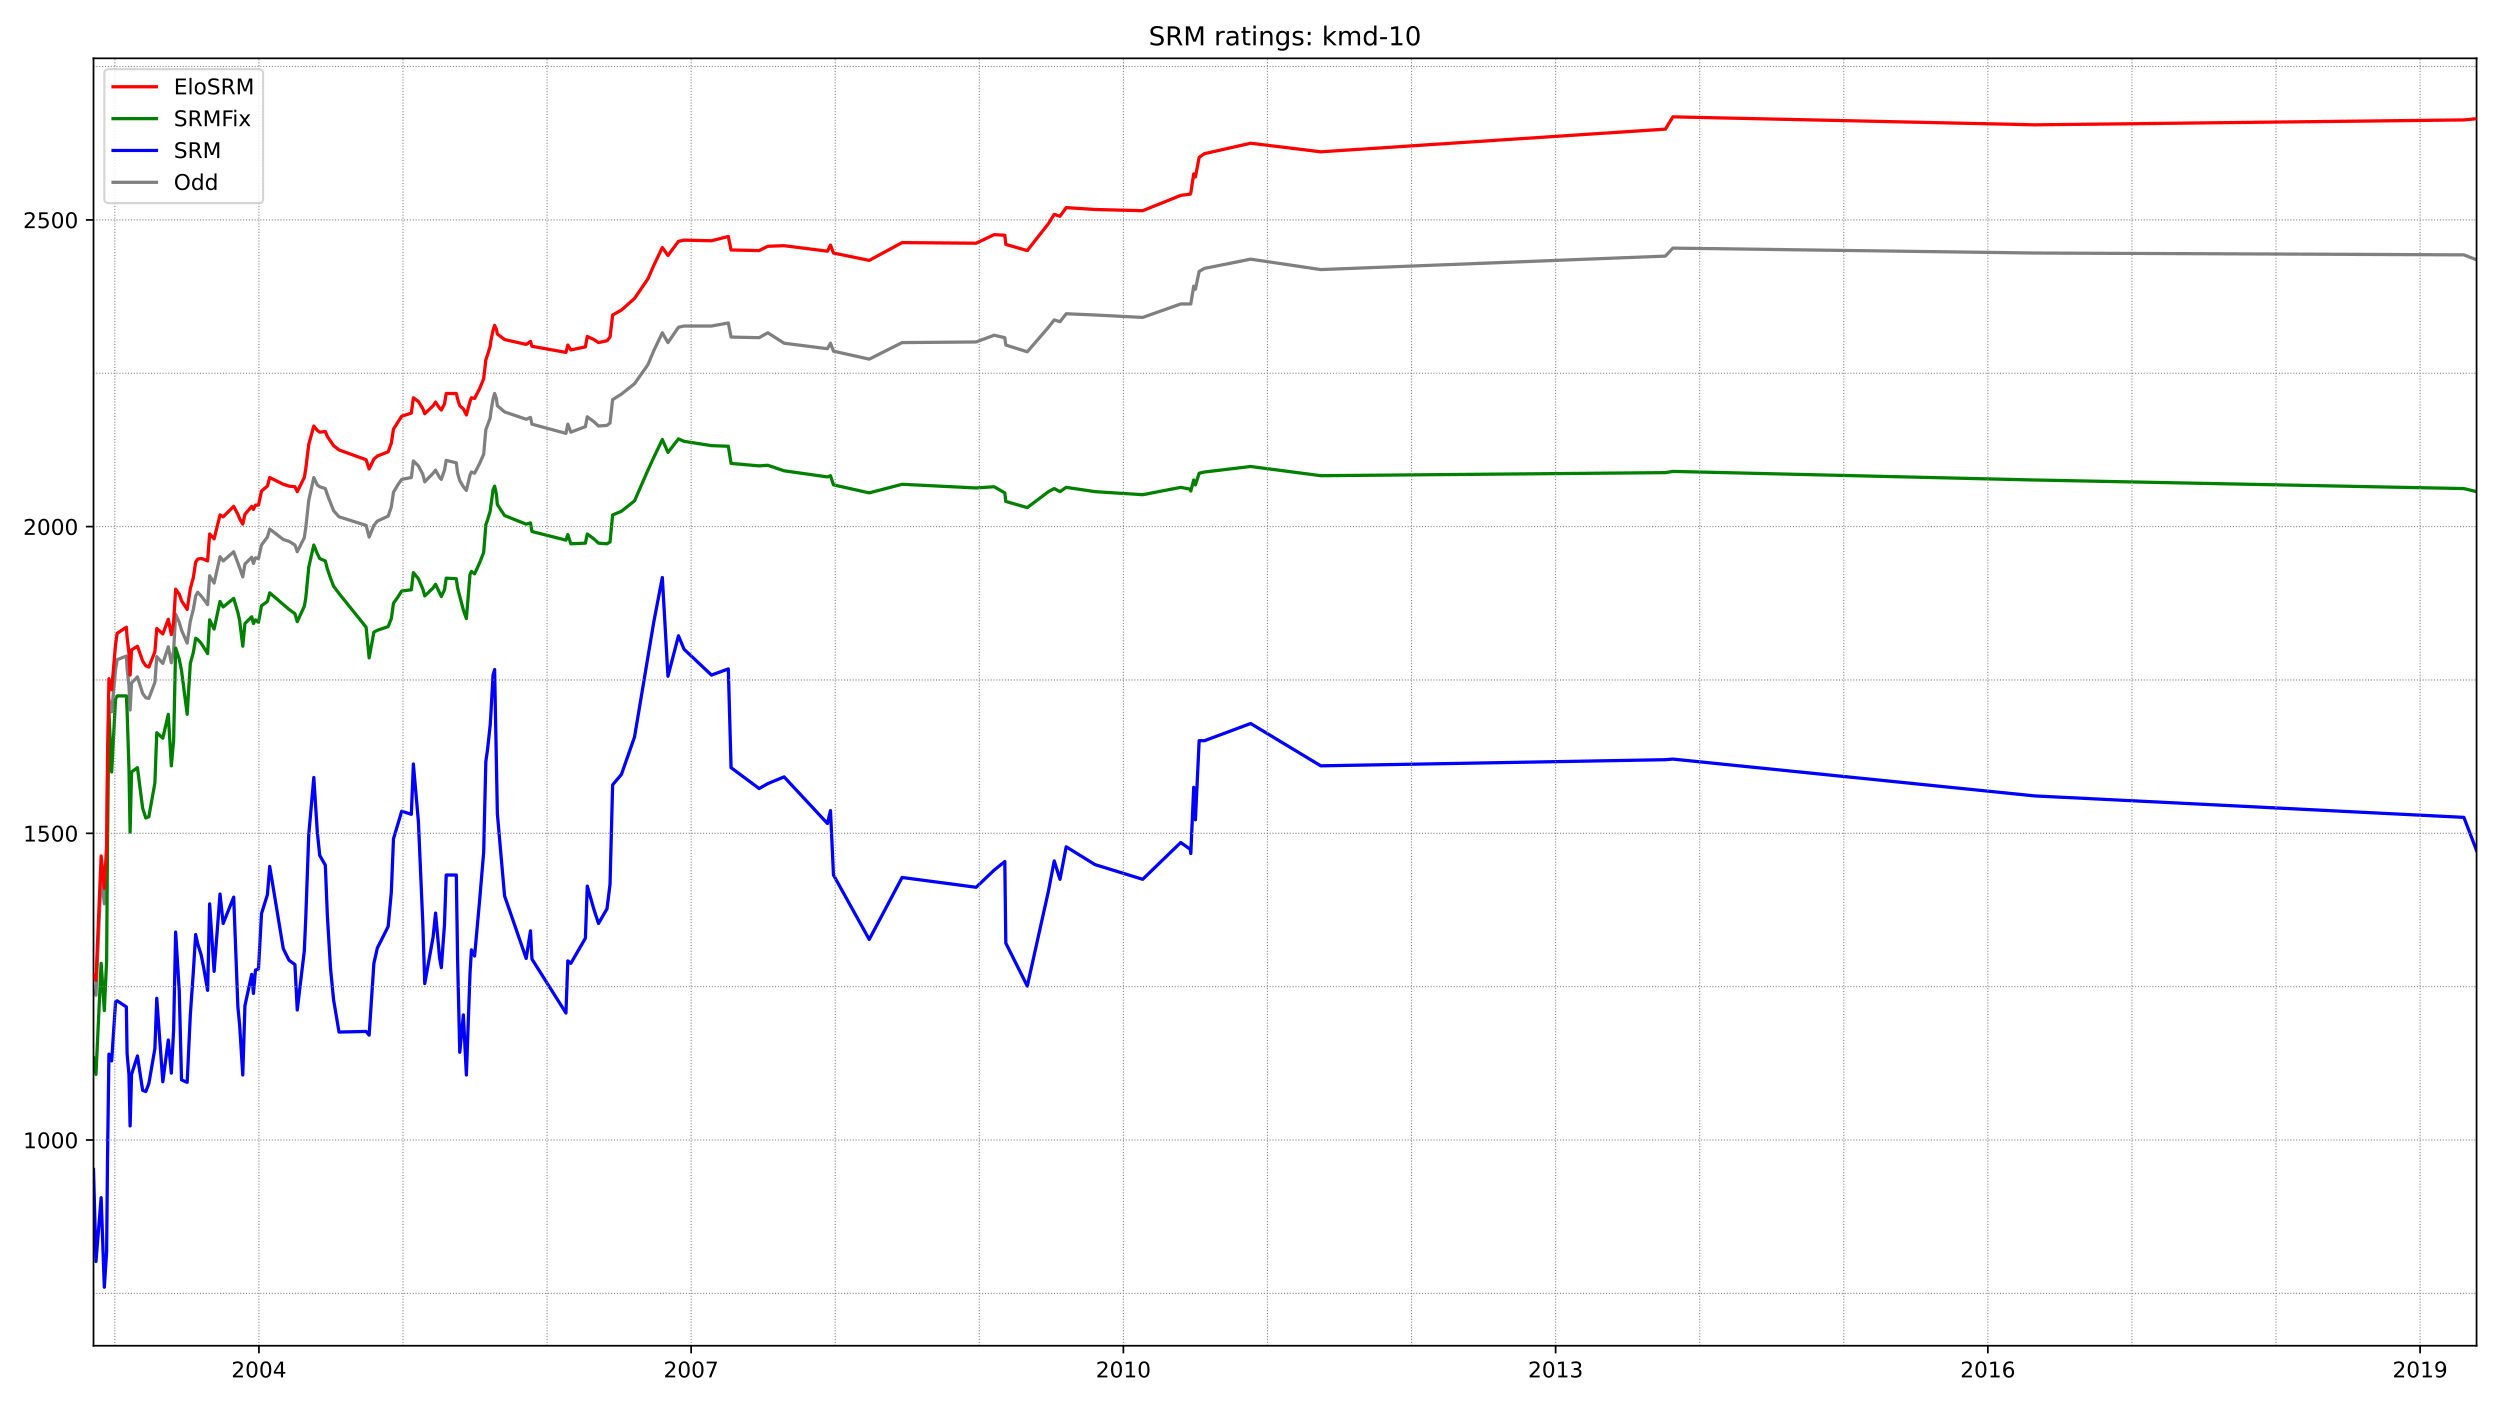 <?xml version="1.0" encoding="utf-8" standalone="no"?>
<!DOCTYPE svg PUBLIC "-//W3C//DTD SVG 1.1//EN"
  "http://www.w3.org/Graphics/SVG/1.1/DTD/svg11.dtd">
<!-- Created with matplotlib (https://matplotlib.org/) -->
<svg height="648pt" version="1.1" viewBox="0 0 1152 648" width="1152pt" xmlns="http://www.w3.org/2000/svg" xmlns:xlink="http://www.w3.org/1999/xlink">
 <defs>
  <style type="text/css">*{stroke-linecap:butt;stroke-linejoin:round;}</style>
 </defs>
 <g id="figure_1">
  <g id="patch_1">
   <path d="M 0 648 
L 1152 648 
L 1152 0 
L 0 0 
z
" style="fill:#ffffff;"/>
  </g>
  <g id="axes_1">
   <g id="patch_2">
    <path d="M 43.09 620.12 
L 1141.2 620.12 
L 1141.2 26.88 
L 43.09 26.88 
z
" style="fill:#ffffff;"/>
   </g>
   <g id="line2d_1">
    <path clip-path="url(#p6d52be4ef0)" d="M 43.09 456.631 
L 44.219 458.61 
L 46.609 402.927 
L 48.069 416.494 
L 49.132 397.556 
L 49.53 359.397 
L 50.194 322.369 
L 51.455 328.023 
L 53.248 308.519 
L 53.978 303.997 
L 58.227 302.301 
L 58.559 307.954 
L 59.422 315.868 
L 59.953 327.175 
L 60.617 314.738 
L 63.339 311.911 
L 65.729 319.543 
L 67.19 321.521 
L 68.584 321.804 
L 71.373 314.455 
L 72.236 302.583 
L 75.024 305.693 
L 77.547 298.061 
L 78.941 305.41 
L 80.003 300.039 
L 80.933 283.08 
L 82.593 286.755 
L 83.655 290.429 
L 86.244 296.365 
L 87.705 286.189 
L 89.099 280.819 
L 90.161 274.6 
L 91.091 272.904 
L 92.684 274.6 
L 95.672 278.558 
L 96.601 265.273 
L 98.659 268.665 
L 101.381 256.51 
L 102.842 258.489 
L 107.689 254.249 
L 110.411 261.598 
L 111.871 265.838 
L 112.867 259.902 
L 115.988 256.793 
L 116.784 259.62 
L 117.714 257.076 
L 119.108 257.358 
L 120.502 251.14 
L 123.224 247.465 
L 124.286 243.791 
L 130.527 248.596 
L 133.183 249.444 
L 135.905 251.14 
L 136.967 254.249 
L 140.22 247.748 
L 140.884 243.225 
L 142.278 230.506 
L 144.602 220.048 
L 146.195 223.44 
L 147.324 224.287 
L 149.913 225.135 
L 150.843 227.962 
L 153.698 235.311 
L 156.221 238.138 
L 168.702 242.095 
L 170.096 247.465 
L 172.287 242.095 
L 173.881 240.116 
L 178.86 237.855 
L 180.321 233.615 
L 181.316 226.831 
L 183.308 223.44 
L 185.101 220.896 
L 189.549 220.048 
L 190.478 212.416 
L 192.802 214.677 
L 194.86 218.634 
L 195.723 222.026 
L 199.574 218.069 
L 200.703 216.656 
L 202.562 220.048 
L 203.358 220.896 
L 204.819 216.656 
L 205.616 212.133 
L 210.263 213.264 
L 210.86 218.069 
L 211.856 221.461 
L 213.516 224.287 
L 214.91 225.983 
L 216.57 218.917 
L 217.234 217.504 
L 218.695 218.069 
L 221.018 213.547 
L 222.877 209.307 
L 223.873 198 
L 225.865 192.63 
L 226.197 189.803 
L 227.193 183.868 
L 227.923 181.324 
L 228.72 183.585 
L 229.184 186.977 
L 232.504 189.803 
L 242.463 193.195 
L 244.454 192.347 
L 245.118 195.456 
L 260.787 199.696 
L 261.65 195.456 
L 263.044 199.131 
L 269.749 196.587 
L 270.613 192.065 
L 273.667 194.326 
L 275.791 196.304 
L 279.708 196.022 
L 281.102 194.891 
L 282.297 184.15 
L 286.347 181.606 
L 292.389 176.801 
L 298.563 168.039 
L 301.285 161.538 
L 305.202 153.341 
L 307.792 157.863 
L 312.638 150.797 
L 315.227 150.231 
L 327.842 150.231 
L 335.61 148.818 
L 336.871 155.319 
L 349.817 155.602 
L 353.801 153.341 
L 361.303 158.146 
L 381.287 160.69 
L 382.681 158.146 
L 384.075 161.82 
L 400.54 165.495 
L 415.677 157.863 
L 449.802 157.58 
L 458.101 154.471 
L 463.014 155.602 
L 463.479 158.994 
L 473.371 162.103 
L 483.131 150.797 
L 485.786 147.405 
L 488.442 148.253 
L 491.297 144.578 
L 504.575 145.144 
L 526.551 146.274 
L 544.078 140.056 
L 548.725 140.056 
L 550.053 131.859 
L 550.85 133.272 
L 552.576 125.075 
L 555.032 123.662 
L 576.278 119.422 
L 608.61 124.227 
L 767.418 118.009 
L 770.87 114.334 
L 937.445 116.595 
L 1135.358 117.443 
L 1141.2 119.704 
L 1141.2 119.704 
" style="fill:none;stroke:#808080;stroke-linecap:square;stroke-width:1.5;"/>
   </g>
   <g id="line2d_2">
    <path clip-path="url(#p6d52be4ef0)" d="M 43.09 538.884 
L 44.219 581.283 
L 46.609 551.887 
L 48.069 593.155 
L 49.132 576.76 
L 49.53 534.927 
L 50.194 485.745 
L 51.455 488.854 
L 53.248 461.719 
L 53.978 461.154 
L 58.227 463.98 
L 58.559 485.462 
L 59.422 495.073 
L 59.953 518.816 
L 60.617 495.073 
L 63.339 486.593 
L 65.729 502.422 
L 67.19 502.987 
L 68.584 499.313 
L 71.373 483.201 
L 72.236 460.023 
L 75.024 498.465 
L 77.547 479.244 
L 78.941 494.507 
L 80.003 474.721 
L 80.933 429.496 
L 82.593 456.631 
L 83.655 497.617 
L 86.244 498.747 
L 87.705 467.655 
L 89.099 447.586 
L 90.161 430.627 
L 91.091 434.867 
L 92.684 439.955 
L 93.746 445.325 
L 95.672 456.349 
L 96.601 416.494 
L 98.659 447.586 
L 101.381 411.972 
L 102.842 425.539 
L 107.689 413.385 
L 109.614 463.98 
L 110.411 472.177 
L 111.871 495.355 
L 112.867 463.415 
L 115.988 449 
L 116.784 457.762 
L 117.714 447.021 
L 119.108 446.456 
L 120.502 421.017 
L 123.224 412.254 
L 124.286 399.252 
L 130.527 437.128 
L 133.183 442.498 
L 135.905 444.477 
L 136.967 465.394 
L 140.22 438.259 
L 140.884 423.278 
L 142.278 384.554 
L 144.602 358.267 
L 146.195 383.141 
L 147.324 394.164 
L 149.913 398.687 
L 150.843 421.865 
L 152.303 446.173 
L 153.698 460.589 
L 156.221 475.569 
L 168.702 475.287 
L 170.096 476.983 
L 172.287 443.912 
L 173.881 436.845 
L 178.86 426.952 
L 180.321 411.124 
L 181.316 386.532 
L 185.101 373.813 
L 189.549 375.226 
L 190.478 352.048 
L 192.802 378.618 
L 194.86 426.104 
L 195.723 453.239 
L 199.574 431.758 
L 200.703 420.734 
L 202.562 441.368 
L 203.358 445.89 
L 204.819 426.104 
L 205.616 403.209 
L 210.263 403.209 
L 210.86 442.216 
L 211.856 484.897 
L 213.516 467.655 
L 214.91 495.355 
L 216.57 448.717 
L 217.234 437.693 
L 218.695 440.52 
L 221.018 414.798 
L 222.877 392.751 
L 223.873 350.918 
L 224.67 345.265 
L 225.865 334.241 
L 226.197 329.153 
L 227.193 311.063 
L 227.923 308.519 
L 229.184 374.944 
L 232.504 412.82 
L 242.463 441.651 
L 244.454 428.931 
L 245.118 441.933 
L 260.787 466.807 
L 261.65 442.781 
L 263.044 443.912 
L 269.749 432.323 
L 270.613 408.297 
L 273.667 419.038 
L 275.791 425.539 
L 279.708 418.755 
L 281.102 407.449 
L 282.297 361.659 
L 286.347 356.853 
L 292.389 339.611 
L 301.285 286.472 
L 305.202 266.121 
L 307.792 311.628 
L 312.638 292.973 
L 315.227 299.192 
L 327.842 311.063 
L 335.61 308.237 
L 336.871 353.744 
L 349.817 363.355 
L 353.801 361.093 
L 361.303 357.984 
L 381.287 379.466 
L 382.681 373.53 
L 384.075 403.209 
L 400.54 432.888 
L 415.677 404.34 
L 449.802 408.862 
L 458.101 400.948 
L 463.014 396.991 
L 463.479 434.584 
L 473.371 454.37 
L 483.131 410.558 
L 485.786 396.708 
L 488.442 405.188 
L 491.297 390.207 
L 504.575 398.404 
L 526.551 405.188 
L 544.078 388.228 
L 548.46 391.338 
L 548.725 393.316 
L 550.053 362.789 
L 550.85 377.77 
L 552.576 341.307 
L 555.032 341.307 
L 576.278 333.393 
L 608.61 352.896 
L 767.418 350.07 
L 770.87 349.787 
L 937.445 366.746 
L 1135.358 376.639 
L 1141.2 391.903 
L 1141.2 391.903 
" style="fill:none;stroke:#0000ff;stroke-linecap:square;stroke-width:1.5;"/>
   </g>
   <g id="matplotlib.axis_1">
    <g id="xtick_1">
     <g id="line2d_3">
      <defs>
       <path d="M 0 0 
L 0 3.5 
" id="mc78ded6375" style="stroke:#000000;stroke-width:0.8;"/>
      </defs>
      <g>
       <use style="stroke:#000000;stroke-width:0.8;" x="119.307" xlink:href="#mc78ded6375" y="620.12"/>
      </g>
     </g>
     <g id="text_1">
      <!-- 2004 -->
      <g transform="translate(106.582 634.718)scale(0.1 -0.1)">
       <defs>
        <path d="M 19.188 8.297 
L 53.609 8.297 
L 53.609 0 
L 7.328 0 
L 7.328 8.297 
Q 12.938 14.109 22.625 23.891 
Q 32.328 33.688 34.812 36.531 
Q 39.547 41.844 41.422 45.531 
Q 43.312 49.219 43.312 52.781 
Q 43.312 58.594 39.234 62.25 
Q 35.156 65.922 28.609 65.922 
Q 23.969 65.922 18.812 64.312 
Q 13.672 62.703 7.812 59.422 
L 7.812 69.391 
Q 13.766 71.781 18.938 73 
Q 24.125 74.219 28.422 74.219 
Q 39.75 74.219 46.484 68.547 
Q 53.219 62.891 53.219 53.422 
Q 53.219 48.922 51.531 44.891 
Q 49.859 40.875 45.406 35.406 
Q 44.188 33.984 37.641 27.219 
Q 31.109 20.453 19.188 8.297 
z
" id="DejaVuSans-50"/>
        <path d="M 31.781 66.406 
Q 24.172 66.406 20.328 58.906 
Q 16.5 51.422 16.5 36.375 
Q 16.5 21.391 20.328 13.891 
Q 24.172 6.391 31.781 6.391 
Q 39.453 6.391 43.281 13.891 
Q 47.125 21.391 47.125 36.375 
Q 47.125 51.422 43.281 58.906 
Q 39.453 66.406 31.781 66.406 
z
M 31.781 74.219 
Q 44.047 74.219 50.516 64.516 
Q 56.984 54.828 56.984 36.375 
Q 56.984 17.969 50.516 8.266 
Q 44.047 -1.422 31.781 -1.422 
Q 19.531 -1.422 13.062 8.266 
Q 6.594 17.969 6.594 36.375 
Q 6.594 54.828 13.062 64.516 
Q 19.531 74.219 31.781 74.219 
z
" id="DejaVuSans-48"/>
        <path d="M 37.797 64.312 
L 12.891 25.391 
L 37.797 25.391 
z
M 35.203 72.906 
L 47.609 72.906 
L 47.609 25.391 
L 58.016 25.391 
L 58.016 17.188 
L 47.609 17.188 
L 47.609 0 
L 37.797 0 
L 37.797 17.188 
L 4.891 17.188 
L 4.891 26.703 
z
" id="DejaVuSans-52"/>
       </defs>
       <use xlink:href="#DejaVuSans-50"/>
       <use x="63.623" xlink:href="#DejaVuSans-48"/>
       <use x="127.246" xlink:href="#DejaVuSans-48"/>
       <use x="190.869" xlink:href="#DejaVuSans-52"/>
      </g>
     </g>
    </g>
    <g id="xtick_2">
     <g id="line2d_4">
      <g>
       <use style="stroke:#000000;stroke-width:0.8;" x="318.481" xlink:href="#mc78ded6375" y="620.12"/>
      </g>
     </g>
     <g id="text_2">
      <!-- 2007 -->
      <g transform="translate(305.756 634.718)scale(0.1 -0.1)">
       <defs>
        <path d="M 8.203 72.906 
L 55.078 72.906 
L 55.078 68.703 
L 28.609 0 
L 18.312 0 
L 43.219 64.594 
L 8.203 64.594 
z
" id="DejaVuSans-55"/>
       </defs>
       <use xlink:href="#DejaVuSans-50"/>
       <use x="63.623" xlink:href="#DejaVuSans-48"/>
       <use x="127.246" xlink:href="#DejaVuSans-48"/>
       <use x="190.869" xlink:href="#DejaVuSans-55"/>
      </g>
     </g>
    </g>
    <g id="xtick_3">
     <g id="line2d_5">
      <g>
       <use style="stroke:#000000;stroke-width:0.8;" x="517.654" xlink:href="#mc78ded6375" y="620.12"/>
      </g>
     </g>
     <g id="text_3">
      <!-- 2010 -->
      <g transform="translate(504.929 634.718)scale(0.1 -0.1)">
       <defs>
        <path d="M 12.406 8.297 
L 28.516 8.297 
L 28.516 63.922 
L 10.984 60.406 
L 10.984 69.391 
L 28.422 72.906 
L 38.281 72.906 
L 38.281 8.297 
L 54.391 8.297 
L 54.391 0 
L 12.406 0 
z
" id="DejaVuSans-49"/>
       </defs>
       <use xlink:href="#DejaVuSans-50"/>
       <use x="63.623" xlink:href="#DejaVuSans-48"/>
       <use x="127.246" xlink:href="#DejaVuSans-49"/>
       <use x="190.869" xlink:href="#DejaVuSans-48"/>
      </g>
     </g>
    </g>
    <g id="xtick_4">
     <g id="line2d_6">
      <g>
       <use style="stroke:#000000;stroke-width:0.8;" x="716.828" xlink:href="#mc78ded6375" y="620.12"/>
      </g>
     </g>
     <g id="text_4">
      <!-- 2013 -->
      <g transform="translate(704.103 634.718)scale(0.1 -0.1)">
       <defs>
        <path d="M 40.578 39.312 
Q 47.656 37.797 51.625 33 
Q 55.609 28.219 55.609 21.188 
Q 55.609 10.406 48.188 4.484 
Q 40.766 -1.422 27.094 -1.422 
Q 22.516 -1.422 17.656 -0.516 
Q 12.797 0.391 7.625 2.203 
L 7.625 11.719 
Q 11.719 9.328 16.594 8.109 
Q 21.484 6.891 26.812 6.891 
Q 36.078 6.891 40.938 10.547 
Q 45.797 14.203 45.797 21.188 
Q 45.797 27.641 41.281 31.266 
Q 36.766 34.906 28.719 34.906 
L 20.219 34.906 
L 20.219 43.016 
L 29.109 43.016 
Q 36.375 43.016 40.234 45.922 
Q 44.094 48.828 44.094 54.297 
Q 44.094 59.906 40.109 62.906 
Q 36.141 65.922 28.719 65.922 
Q 24.656 65.922 20.016 65.031 
Q 15.375 64.156 9.812 62.312 
L 9.812 71.094 
Q 15.438 72.656 20.344 73.438 
Q 25.25 74.219 29.594 74.219 
Q 40.828 74.219 47.359 69.109 
Q 53.906 64.016 53.906 55.328 
Q 53.906 49.266 50.438 45.094 
Q 46.969 40.922 40.578 39.312 
z
" id="DejaVuSans-51"/>
       </defs>
       <use xlink:href="#DejaVuSans-50"/>
       <use x="63.623" xlink:href="#DejaVuSans-48"/>
       <use x="127.246" xlink:href="#DejaVuSans-49"/>
       <use x="190.869" xlink:href="#DejaVuSans-51"/>
      </g>
     </g>
    </g>
    <g id="xtick_5">
     <g id="line2d_7">
      <g>
       <use style="stroke:#000000;stroke-width:0.8;" x="916.001" xlink:href="#mc78ded6375" y="620.12"/>
      </g>
     </g>
     <g id="text_5">
      <!-- 2016 -->
      <g transform="translate(903.276 634.718)scale(0.1 -0.1)">
       <defs>
        <path d="M 33.016 40.375 
Q 26.375 40.375 22.484 35.828 
Q 18.609 31.297 18.609 23.391 
Q 18.609 15.531 22.484 10.953 
Q 26.375 6.391 33.016 6.391 
Q 39.656 6.391 43.531 10.953 
Q 47.406 15.531 47.406 23.391 
Q 47.406 31.297 43.531 35.828 
Q 39.656 40.375 33.016 40.375 
z
M 52.594 71.297 
L 52.594 62.312 
Q 48.875 64.062 45.094 64.984 
Q 41.312 65.922 37.594 65.922 
Q 27.828 65.922 22.672 59.328 
Q 17.531 52.734 16.797 39.406 
Q 19.672 43.656 24.016 45.922 
Q 28.375 48.188 33.594 48.188 
Q 44.578 48.188 50.953 41.516 
Q 57.328 34.859 57.328 23.391 
Q 57.328 12.156 50.688 5.359 
Q 44.047 -1.422 33.016 -1.422 
Q 20.359 -1.422 13.672 8.266 
Q 6.984 17.969 6.984 36.375 
Q 6.984 53.656 15.188 63.938 
Q 23.391 74.219 37.203 74.219 
Q 40.922 74.219 44.703 73.484 
Q 48.484 72.75 52.594 71.297 
z
" id="DejaVuSans-54"/>
       </defs>
       <use xlink:href="#DejaVuSans-50"/>
       <use x="63.623" xlink:href="#DejaVuSans-48"/>
       <use x="127.246" xlink:href="#DejaVuSans-49"/>
       <use x="190.869" xlink:href="#DejaVuSans-54"/>
      </g>
     </g>
    </g>
    <g id="xtick_6">
     <g id="line2d_8">
      <g>
       <use style="stroke:#000000;stroke-width:0.8;" x="1115.175" xlink:href="#mc78ded6375" y="620.12"/>
      </g>
     </g>
     <g id="text_6">
      <!-- 2019 -->
      <g transform="translate(1102.45 634.718)scale(0.1 -0.1)">
       <defs>
        <path d="M 10.984 1.516 
L 10.984 10.5 
Q 14.703 8.734 18.5 7.812 
Q 22.312 6.891 25.984 6.891 
Q 35.75 6.891 40.891 13.453 
Q 46.047 20.016 46.781 33.406 
Q 43.953 29.203 39.594 26.953 
Q 35.25 24.703 29.984 24.703 
Q 19.047 24.703 12.672 31.312 
Q 6.297 37.938 6.297 49.422 
Q 6.297 60.641 12.938 67.422 
Q 19.578 74.219 30.609 74.219 
Q 43.266 74.219 49.922 64.516 
Q 56.594 54.828 56.594 36.375 
Q 56.594 19.141 48.406 8.859 
Q 40.234 -1.422 26.422 -1.422 
Q 22.703 -1.422 18.891 -0.688 
Q 15.094 0.047 10.984 1.516 
z
M 30.609 32.422 
Q 37.25 32.422 41.125 36.953 
Q 45.016 41.5 45.016 49.422 
Q 45.016 57.281 41.125 61.844 
Q 37.25 66.406 30.609 66.406 
Q 23.969 66.406 20.094 61.844 
Q 16.219 57.281 16.219 49.422 
Q 16.219 41.5 20.094 36.953 
Q 23.969 32.422 30.609 32.422 
z
" id="DejaVuSans-57"/>
       </defs>
       <use xlink:href="#DejaVuSans-50"/>
       <use x="63.623" xlink:href="#DejaVuSans-48"/>
       <use x="127.246" xlink:href="#DejaVuSans-49"/>
       <use x="190.869" xlink:href="#DejaVuSans-57"/>
      </g>
     </g>
    </g>
   </g>
   <g id="matplotlib.axis_2">
    <g id="ytick_1">
     <g id="line2d_9">
      <defs>
       <path d="M 0 0 
L -3.5 0 
" id="mb900d11a0c" style="stroke:#000000;stroke-width:0.8;"/>
      </defs>
      <g>
       <use style="stroke:#000000;stroke-width:0.8;" x="43.09" xlink:href="#mb900d11a0c" y="525.317"/>
      </g>
     </g>
     <g id="text_7">
      <!-- 1000 -->
      <g transform="translate(10.64 529.116)scale(0.1 -0.1)">
       <use xlink:href="#DejaVuSans-49"/>
       <use x="63.623" xlink:href="#DejaVuSans-48"/>
       <use x="127.246" xlink:href="#DejaVuSans-48"/>
       <use x="190.869" xlink:href="#DejaVuSans-48"/>
      </g>
     </g>
    </g>
    <g id="ytick_2">
     <g id="line2d_10">
      <g>
       <use style="stroke:#000000;stroke-width:0.8;" x="43.09" xlink:href="#mb900d11a0c" y="383.989"/>
      </g>
     </g>
     <g id="text_8">
      <!-- 1500 -->
      <g transform="translate(10.64 387.788)scale(0.1 -0.1)">
       <defs>
        <path d="M 10.797 72.906 
L 49.516 72.906 
L 49.516 64.594 
L 19.828 64.594 
L 19.828 46.734 
Q 21.969 47.469 24.109 47.828 
Q 26.266 48.188 28.422 48.188 
Q 40.625 48.188 47.75 41.5 
Q 54.891 34.812 54.891 23.391 
Q 54.891 11.625 47.562 5.094 
Q 40.234 -1.422 26.906 -1.422 
Q 22.312 -1.422 17.547 -0.641 
Q 12.797 0.141 7.719 1.703 
L 7.719 11.625 
Q 12.109 9.234 16.797 8.062 
Q 21.484 6.891 26.703 6.891 
Q 35.156 6.891 40.078 11.328 
Q 45.016 15.766 45.016 23.391 
Q 45.016 31 40.078 35.438 
Q 35.156 39.891 26.703 39.891 
Q 22.75 39.891 18.812 39.016 
Q 14.891 38.141 10.797 36.281 
z
" id="DejaVuSans-53"/>
       </defs>
       <use xlink:href="#DejaVuSans-49"/>
       <use x="63.623" xlink:href="#DejaVuSans-53"/>
       <use x="127.246" xlink:href="#DejaVuSans-48"/>
       <use x="190.869" xlink:href="#DejaVuSans-48"/>
      </g>
     </g>
    </g>
    <g id="ytick_3">
     <g id="line2d_11">
      <g>
       <use style="stroke:#000000;stroke-width:0.8;" x="43.09" xlink:href="#mb900d11a0c" y="242.66"/>
      </g>
     </g>
     <g id="text_9">
      <!-- 2000 -->
      <g transform="translate(10.64 246.459)scale(0.1 -0.1)">
       <use xlink:href="#DejaVuSans-50"/>
       <use x="63.623" xlink:href="#DejaVuSans-48"/>
       <use x="127.246" xlink:href="#DejaVuSans-48"/>
       <use x="190.869" xlink:href="#DejaVuSans-48"/>
      </g>
     </g>
    </g>
    <g id="ytick_4">
     <g id="line2d_12">
      <g>
       <use style="stroke:#000000;stroke-width:0.8;" x="43.09" xlink:href="#mb900d11a0c" y="101.332"/>
      </g>
     </g>
     <g id="text_10">
      <!-- 2500 -->
      <g transform="translate(10.64 105.131)scale(0.1 -0.1)">
       <use xlink:href="#DejaVuSans-50"/>
       <use x="63.623" xlink:href="#DejaVuSans-53"/>
       <use x="127.246" xlink:href="#DejaVuSans-48"/>
       <use x="190.869" xlink:href="#DejaVuSans-48"/>
      </g>
     </g>
    </g>
   </g>
   <g id="line2d_13">
    <path clip-path="url(#p6d52be4ef0)" d="M 43.09 487.441 
L 44.219 495.073 
L 46.609 443.912 
L 48.069 465.676 
L 49.132 442.498 
L 49.53 389.076 
L 50.194 328.305 
L 51.455 355.723 
L 53.248 322.087 
L 53.978 320.673 
L 58.227 320.673 
L 58.559 327.457 
L 59.422 354.027 
L 59.953 383.423 
L 60.617 355.723 
L 63.339 353.744 
L 65.729 372.4 
L 67.19 376.922 
L 68.584 376.357 
L 71.373 360.811 
L 72.236 337.633 
L 75.024 340.177 
L 77.547 329.153 
L 78.941 352.896 
L 80.003 341.307 
L 80.933 298.626 
L 82.593 303.714 
L 83.655 309.085 
L 86.244 329.153 
L 87.705 305.693 
L 89.099 300.605 
L 90.161 294.104 
L 91.091 294.669 
L 92.684 296.365 
L 95.672 301.17 
L 96.601 285.624 
L 98.659 289.864 
L 101.381 277.144 
L 102.842 279.688 
L 107.689 275.731 
L 109.614 282.232 
L 110.411 285.907 
L 111.871 297.778 
L 112.867 287.32 
L 115.988 284.211 
L 116.784 287.32 
L 117.714 285.624 
L 119.108 286.755 
L 120.502 279.123 
L 123.224 277.144 
L 124.286 273.187 
L 133.183 280.819 
L 135.905 282.797 
L 136.967 286.472 
L 140.22 279.406 
L 140.884 275.731 
L 142.278 261.316 
L 144.602 251.14 
L 146.195 255.097 
L 147.324 257.358 
L 149.913 258.489 
L 150.843 262.163 
L 152.303 266.403 
L 153.698 270.078 
L 156.221 273.47 
L 168.702 289.016 
L 170.096 303.149 
L 172.287 291.277 
L 173.881 290.429 
L 178.86 288.733 
L 180.321 285.059 
L 181.316 277.992 
L 183.308 275.166 
L 185.101 272.339 
L 189.549 271.774 
L 190.478 263.859 
L 192.802 266.686 
L 194.86 271.491 
L 195.723 274.6 
L 199.574 270.926 
L 200.703 269.23 
L 203.358 274.883 
L 204.819 271.774 
L 205.616 266.403 
L 210.263 266.686 
L 210.86 270.926 
L 213.516 281.101 
L 214.91 285.059 
L 216.57 264.707 
L 217.234 263.294 
L 218.695 264.425 
L 221.018 259.337 
L 222.877 254.532 
L 223.873 241.812 
L 224.67 239.551 
L 225.865 235.594 
L 227.193 225.701 
L 227.923 224.005 
L 228.72 227.679 
L 229.184 232.485 
L 232.504 237.572 
L 242.463 241.53 
L 244.454 240.964 
L 245.118 244.921 
L 260.787 248.879 
L 261.65 246.335 
L 263.044 250.575 
L 269.749 250.292 
L 270.613 246.052 
L 273.667 248.313 
L 275.791 250.292 
L 279.708 250.575 
L 281.102 249.727 
L 282.297 237.29 
L 286.347 235.594 
L 292.389 230.789 
L 298.563 216.656 
L 301.285 210.72 
L 305.202 202.523 
L 307.792 208.459 
L 312.638 202.24 
L 315.227 203.371 
L 327.842 205.349 
L 335.61 205.632 
L 336.871 213.547 
L 349.817 214.677 
L 353.801 214.394 
L 361.303 216.938 
L 381.287 219.765 
L 382.681 219.2 
L 384.075 223.44 
L 400.54 227.114 
L 415.677 223.157 
L 449.802 224.853 
L 458.101 224.287 
L 463.014 227.114 
L 463.479 231.071 
L 473.371 233.898 
L 483.131 226.549 
L 485.786 225.135 
L 488.442 226.549 
L 491.297 224.57 
L 504.575 226.549 
L 526.551 227.962 
L 544.078 224.57 
L 548.46 225.418 
L 548.725 226.266 
L 550.053 221.178 
L 550.85 223.44 
L 552.576 218.069 
L 555.032 217.504 
L 576.278 214.96 
L 608.61 219.2 
L 767.418 217.786 
L 770.87 217.221 
L 937.445 221.178 
L 1135.358 225.135 
L 1141.2 226.549 
L 1141.2 226.549 
" style="fill:none;stroke:#008000;stroke-linecap:square;stroke-width:1.5;"/>
   </g>
   <g id="line2d_14">
    <path clip-path="url(#p6d52be4ef0)" d="M 43.09 595.981 
L 1141.2 595.981 
" style="fill:none;stroke:#808080;stroke-dasharray:0.5,0.825;stroke-dashoffset:0;stroke-width:0.5;"/>
   </g>
   <g id="line2d_15">
    <path clip-path="url(#p6d52be4ef0)" d="M 43.09 525.317 
L 1141.2 525.317 
" style="fill:none;stroke:#808080;stroke-dasharray:0.5,0.825;stroke-dashoffset:0;stroke-width:0.5;"/>
   </g>
   <g id="line2d_16">
    <path clip-path="url(#p6d52be4ef0)" d="M 43.09 454.653 
L 1141.2 454.653 
" style="fill:none;stroke:#808080;stroke-dasharray:0.5,0.825;stroke-dashoffset:0;stroke-width:0.5;"/>
   </g>
   <g id="line2d_17">
    <path clip-path="url(#p6d52be4ef0)" d="M 43.09 383.989 
L 1141.2 383.989 
" style="fill:none;stroke:#808080;stroke-dasharray:0.5,0.825;stroke-dashoffset:0;stroke-width:0.5;"/>
   </g>
   <g id="line2d_18">
    <path clip-path="url(#p6d52be4ef0)" d="M 43.09 313.324 
L 1141.2 313.324 
" style="fill:none;stroke:#808080;stroke-dasharray:0.5,0.825;stroke-dashoffset:0;stroke-width:0.5;"/>
   </g>
   <g id="line2d_19">
    <path clip-path="url(#p6d52be4ef0)" d="M 43.09 242.66 
L 1141.2 242.66 
" style="fill:none;stroke:#808080;stroke-dasharray:0.5,0.825;stroke-dashoffset:0;stroke-width:0.5;"/>
   </g>
   <g id="line2d_20">
    <path clip-path="url(#p6d52be4ef0)" d="M 43.09 171.996 
L 1141.2 171.996 
" style="fill:none;stroke:#808080;stroke-dasharray:0.5,0.825;stroke-dashoffset:0;stroke-width:0.5;"/>
   </g>
   <g id="line2d_21">
    <path clip-path="url(#p6d52be4ef0)" d="M 43.09 101.332 
L 1141.2 101.332 
" style="fill:none;stroke:#808080;stroke-dasharray:0.5,0.825;stroke-dashoffset:0;stroke-width:0.5;"/>
   </g>
   <g id="line2d_22">
    <path clip-path="url(#p6d52be4ef0)" d="M 43.09 30.668 
L 1141.2 30.668 
" style="fill:none;stroke:#808080;stroke-dasharray:0.5,0.825;stroke-dashoffset:0;stroke-width:0.5;"/>
   </g>
   <g id="line2d_23">
    <path clip-path="url(#p6d52be4ef0)" d="M 52.916 620.12 
L 52.916 26.88 
" style="fill:none;stroke:#808080;stroke-dasharray:0.5,0.825;stroke-dashoffset:0;stroke-width:0.5;"/>
   </g>
   <g id="line2d_24">
    <path clip-path="url(#p6d52be4ef0)" d="M 119.307 620.12 
L 119.307 26.88 
" style="fill:none;stroke:#808080;stroke-dasharray:0.5,0.825;stroke-dashoffset:0;stroke-width:0.5;"/>
   </g>
   <g id="line2d_25">
    <path clip-path="url(#p6d52be4ef0)" d="M 185.698 620.12 
L 185.698 26.88 
" style="fill:none;stroke:#808080;stroke-dasharray:0.5,0.825;stroke-dashoffset:0;stroke-width:0.5;"/>
   </g>
   <g id="line2d_26">
    <path clip-path="url(#p6d52be4ef0)" d="M 252.089 620.12 
L 252.089 26.88 
" style="fill:none;stroke:#808080;stroke-dasharray:0.5,0.825;stroke-dashoffset:0;stroke-width:0.5;"/>
   </g>
   <g id="line2d_27">
    <path clip-path="url(#p6d52be4ef0)" d="M 318.481 620.12 
L 318.481 26.88 
" style="fill:none;stroke:#808080;stroke-dasharray:0.5,0.825;stroke-dashoffset:0;stroke-width:0.5;"/>
   </g>
   <g id="line2d_28">
    <path clip-path="url(#p6d52be4ef0)" d="M 384.872 620.12 
L 384.872 26.88 
" style="fill:none;stroke:#808080;stroke-dasharray:0.5,0.825;stroke-dashoffset:0;stroke-width:0.5;"/>
   </g>
   <g id="line2d_29">
    <path clip-path="url(#p6d52be4ef0)" d="M 451.263 620.12 
L 451.263 26.88 
" style="fill:none;stroke:#808080;stroke-dasharray:0.5,0.825;stroke-dashoffset:0;stroke-width:0.5;"/>
   </g>
   <g id="line2d_30">
    <path clip-path="url(#p6d52be4ef0)" d="M 517.654 620.12 
L 517.654 26.88 
" style="fill:none;stroke:#808080;stroke-dasharray:0.5,0.825;stroke-dashoffset:0;stroke-width:0.5;"/>
   </g>
   <g id="line2d_31">
    <path clip-path="url(#p6d52be4ef0)" d="M 584.045 620.12 
L 584.045 26.88 
" style="fill:none;stroke:#808080;stroke-dasharray:0.5,0.825;stroke-dashoffset:0;stroke-width:0.5;"/>
   </g>
   <g id="line2d_32">
    <path clip-path="url(#p6d52be4ef0)" d="M 650.436 620.12 
L 650.436 26.88 
" style="fill:none;stroke:#808080;stroke-dasharray:0.5,0.825;stroke-dashoffset:0;stroke-width:0.5;"/>
   </g>
   <g id="line2d_33">
    <path clip-path="url(#p6d52be4ef0)" d="M 716.828 620.12 
L 716.828 26.88 
" style="fill:none;stroke:#808080;stroke-dasharray:0.5,0.825;stroke-dashoffset:0;stroke-width:0.5;"/>
   </g>
   <g id="line2d_34">
    <path clip-path="url(#p6d52be4ef0)" d="M 783.219 620.12 
L 783.219 26.88 
" style="fill:none;stroke:#808080;stroke-dasharray:0.5,0.825;stroke-dashoffset:0;stroke-width:0.5;"/>
   </g>
   <g id="line2d_35">
    <path clip-path="url(#p6d52be4ef0)" d="M 849.61 620.12 
L 849.61 26.88 
" style="fill:none;stroke:#808080;stroke-dasharray:0.5,0.825;stroke-dashoffset:0;stroke-width:0.5;"/>
   </g>
   <g id="line2d_36">
    <path clip-path="url(#p6d52be4ef0)" d="M 916.001 620.12 
L 916.001 26.88 
" style="fill:none;stroke:#808080;stroke-dasharray:0.5,0.825;stroke-dashoffset:0;stroke-width:0.5;"/>
   </g>
   <g id="line2d_37">
    <path clip-path="url(#p6d52be4ef0)" d="M 982.392 620.12 
L 982.392 26.88 
" style="fill:none;stroke:#808080;stroke-dasharray:0.5,0.825;stroke-dashoffset:0;stroke-width:0.5;"/>
   </g>
   <g id="line2d_38">
    <path clip-path="url(#p6d52be4ef0)" d="M 1048.783 620.12 
L 1048.783 26.88 
" style="fill:none;stroke:#808080;stroke-dasharray:0.5,0.825;stroke-dashoffset:0;stroke-width:0.5;"/>
   </g>
   <g id="line2d_39">
    <path clip-path="url(#p6d52be4ef0)" d="M 1115.175 620.12 
L 1115.175 26.88 
" style="fill:none;stroke:#808080;stroke-dasharray:0.5,0.825;stroke-dashoffset:0;stroke-width:0.5;"/>
   </g>
   <g id="patch_3">
    <path d="M 43.09 620.12 
L 43.09 26.88 
" style="fill:none;stroke:#000000;stroke-linecap:square;stroke-linejoin:miter;stroke-width:0.8;"/>
   </g>
   <g id="patch_4">
    <path d="M 1141.2 620.12 
L 1141.2 26.88 
" style="fill:none;stroke:#000000;stroke-linecap:square;stroke-linejoin:miter;stroke-width:0.8;"/>
   </g>
   <g id="patch_5">
    <path d="M 43.09 620.12 
L 1141.2 620.12 
" style="fill:none;stroke:#000000;stroke-linecap:square;stroke-linejoin:miter;stroke-width:0.8;"/>
   </g>
   <g id="patch_6">
    <path d="M 43.09 26.88 
L 1141.2 26.88 
" style="fill:none;stroke:#000000;stroke-linecap:square;stroke-linejoin:miter;stroke-width:0.8;"/>
   </g>
   <g id="line2d_40">
    <path clip-path="url(#p6d52be4ef0)" d="M 43.09 449.282 
L 44.219 451.826 
L 46.609 394.447 
L 48.069 409.428 
L 49.132 389.642 
L 49.53 350.918 
L 50.194 312.759 
L 51.455 317.847 
L 53.248 296.93 
L 53.978 291.842 
L 58.227 289.016 
L 58.559 293.538 
L 59.422 300.887 
L 59.953 311.063 
L 60.617 299.474 
L 63.339 297.778 
L 65.729 304.562 
L 67.19 306.823 
L 68.584 307.389 
L 71.373 300.322 
L 72.236 289.581 
L 75.024 292.125 
L 77.547 285.341 
L 78.941 292.408 
L 80.003 286.755 
L 80.933 271.491 
L 82.593 273.752 
L 83.655 276.862 
L 86.244 280.819 
L 87.705 271.209 
L 89.099 266.121 
L 90.161 259.054 
L 91.091 257.641 
L 92.684 257.358 
L 93.746 257.641 
L 95.672 258.489 
L 96.601 246.052 
L 98.659 248.313 
L 101.381 237.29 
L 102.842 238.138 
L 107.689 233.332 
L 109.614 237.007 
L 110.411 238.986 
L 111.871 241.53 
L 112.867 237.007 
L 115.988 233.332 
L 116.784 234.746 
L 117.714 232.767 
L 119.108 232.767 
L 120.502 226.266 
L 123.224 224.005 
L 124.286 220.048 
L 130.527 223.157 
L 133.183 224.005 
L 135.905 224.287 
L 136.967 226.549 
L 140.22 220.048 
L 140.884 216.09 
L 142.278 204.784 
L 144.602 196.304 
L 146.195 198.283 
L 147.324 199.131 
L 149.913 198.848 
L 150.843 201.11 
L 153.698 205.349 
L 156.221 207.328 
L 168.702 211.851 
L 170.096 216.09 
L 172.287 211.568 
L 173.881 210.155 
L 178.86 208.176 
L 180.321 204.219 
L 181.316 197.718 
L 185.101 191.782 
L 189.549 190.369 
L 190.478 183.302 
L 192.802 184.998 
L 194.86 188.39 
L 195.723 190.651 
L 199.574 186.977 
L 200.703 185.281 
L 202.562 188.107 
L 203.358 188.955 
L 204.819 186.129 
L 205.616 181.324 
L 210.263 181.324 
L 210.86 183.868 
L 211.856 186.977 
L 213.516 188.39 
L 214.91 191.217 
L 216.57 184.998 
L 217.234 183.302 
L 218.695 183.585 
L 221.018 179.062 
L 222.877 174.54 
L 223.873 165.778 
L 224.67 163.516 
L 225.865 159.559 
L 226.197 157.015 
L 227.193 152.21 
L 227.923 149.949 
L 228.72 151.645 
L 229.184 153.906 
L 232.504 156.45 
L 242.463 158.711 
L 244.454 157.298 
L 245.118 159.559 
L 260.787 162.386 
L 261.65 158.994 
L 263.044 161.255 
L 269.749 159.842 
L 270.613 155.037 
L 273.667 156.45 
L 275.791 157.863 
L 279.708 157.015 
L 281.102 155.319 
L 282.297 145.144 
L 286.347 142.882 
L 292.389 137.512 
L 298.563 128.467 
L 301.285 122.248 
L 305.202 114.051 
L 307.792 117.726 
L 312.638 111.225 
L 315.227 110.659 
L 327.842 110.942 
L 335.61 108.964 
L 336.871 115.182 
L 349.817 115.465 
L 353.801 113.486 
L 361.303 113.203 
L 381.287 115.747 
L 382.681 112.921 
L 384.075 116.595 
L 400.54 119.987 
L 415.677 111.79 
L 449.802 112.073 
L 458.101 108.116 
L 463.014 108.398 
L 463.479 112.638 
L 473.371 115.465 
L 483.131 103.028 
L 485.786 98.788 
L 488.442 99.636 
L 491.297 95.679 
L 504.575 96.527 
L 526.551 97.092 
L 544.078 90.026 
L 548.46 89.46 
L 548.725 88.895 
L 550.053 80.133 
L 550.85 81.546 
L 552.576 72.501 
L 555.032 70.805 
L 576.278 66 
L 608.61 69.957 
L 767.418 59.499 
L 770.87 53.845 
L 937.445 57.52 
L 1135.358 55.259 
L 1141.2 54.693 
L 1141.2 54.693 
" style="fill:none;stroke:#ff0000;stroke-linecap:square;stroke-width:1.5;"/>
   </g>
   <g id="text_11">
    <!-- SRM ratings: kmd-10 -->
    <g transform="translate(529.328 20.88)scale(0.12 -0.12)">
     <defs>
      <path d="M 53.516 70.516 
L 53.516 60.891 
Q 47.906 63.578 42.922 64.891 
Q 37.938 66.219 33.297 66.219 
Q 25.25 66.219 20.875 63.094 
Q 16.5 59.969 16.5 54.203 
Q 16.5 49.359 19.406 46.891 
Q 22.312 44.438 30.422 42.922 
L 36.375 41.703 
Q 47.406 39.594 52.656 34.297 
Q 57.906 29 57.906 20.125 
Q 57.906 9.516 50.797 4.047 
Q 43.703 -1.422 29.984 -1.422 
Q 24.812 -1.422 18.969 -0.25 
Q 13.141 0.922 6.891 3.219 
L 6.891 13.375 
Q 12.891 10.016 18.656 8.297 
Q 24.422 6.594 29.984 6.594 
Q 38.422 6.594 43.016 9.906 
Q 47.609 13.234 47.609 19.391 
Q 47.609 24.75 44.312 27.781 
Q 41.016 30.812 33.5 32.328 
L 27.484 33.5 
Q 16.453 35.688 11.516 40.375 
Q 6.594 45.062 6.594 53.422 
Q 6.594 63.094 13.406 68.656 
Q 20.219 74.219 32.172 74.219 
Q 37.312 74.219 42.625 73.281 
Q 47.953 72.359 53.516 70.516 
z
" id="DejaVuSans-83"/>
      <path d="M 44.391 34.188 
Q 47.562 33.109 50.562 29.594 
Q 53.562 26.078 56.594 19.922 
L 66.609 0 
L 56 0 
L 46.688 18.703 
Q 43.062 26.031 39.672 28.422 
Q 36.281 30.812 30.422 30.812 
L 19.672 30.812 
L 19.672 0 
L 9.812 0 
L 9.812 72.906 
L 32.078 72.906 
Q 44.578 72.906 50.734 67.672 
Q 56.891 62.453 56.891 51.906 
Q 56.891 45.016 53.688 40.469 
Q 50.484 35.938 44.391 34.188 
z
M 19.672 64.797 
L 19.672 38.922 
L 32.078 38.922 
Q 39.203 38.922 42.844 42.219 
Q 46.484 45.516 46.484 51.906 
Q 46.484 58.297 42.844 61.547 
Q 39.203 64.797 32.078 64.797 
z
" id="DejaVuSans-82"/>
      <path d="M 9.812 72.906 
L 24.516 72.906 
L 43.109 23.297 
L 61.812 72.906 
L 76.516 72.906 
L 76.516 0 
L 66.891 0 
L 66.891 64.016 
L 48.094 14.016 
L 38.188 14.016 
L 19.391 64.016 
L 19.391 0 
L 9.812 0 
z
" id="DejaVuSans-77"/>
      <path id="DejaVuSans-32"/>
      <path d="M 41.109 46.297 
Q 39.594 47.172 37.812 47.578 
Q 36.031 48 33.891 48 
Q 26.266 48 22.188 43.047 
Q 18.109 38.094 18.109 28.812 
L 18.109 0 
L 9.078 0 
L 9.078 54.688 
L 18.109 54.688 
L 18.109 46.188 
Q 20.953 51.172 25.484 53.578 
Q 30.031 56 36.531 56 
Q 37.453 56 38.578 55.875 
Q 39.703 55.766 41.062 55.516 
z
" id="DejaVuSans-114"/>
      <path d="M 34.281 27.484 
Q 23.391 27.484 19.188 25 
Q 14.984 22.516 14.984 16.5 
Q 14.984 11.719 18.141 8.906 
Q 21.297 6.109 26.703 6.109 
Q 34.188 6.109 38.703 11.406 
Q 43.219 16.703 43.219 25.484 
L 43.219 27.484 
z
M 52.203 31.203 
L 52.203 0 
L 43.219 0 
L 43.219 8.297 
Q 40.141 3.328 35.547 0.953 
Q 30.953 -1.422 24.312 -1.422 
Q 15.922 -1.422 10.953 3.297 
Q 6 8.016 6 15.922 
Q 6 25.141 12.172 29.828 
Q 18.359 34.516 30.609 34.516 
L 43.219 34.516 
L 43.219 35.406 
Q 43.219 41.609 39.141 45 
Q 35.062 48.391 27.688 48.391 
Q 23 48.391 18.547 47.266 
Q 14.109 46.141 10.016 43.891 
L 10.016 52.203 
Q 14.938 54.109 19.578 55.047 
Q 24.219 56 28.609 56 
Q 40.484 56 46.344 49.844 
Q 52.203 43.703 52.203 31.203 
z
" id="DejaVuSans-97"/>
      <path d="M 18.312 70.219 
L 18.312 54.688 
L 36.812 54.688 
L 36.812 47.703 
L 18.312 47.703 
L 18.312 18.016 
Q 18.312 11.328 20.141 9.422 
Q 21.969 7.516 27.594 7.516 
L 36.812 7.516 
L 36.812 0 
L 27.594 0 
Q 17.188 0 13.234 3.875 
Q 9.281 7.766 9.281 18.016 
L 9.281 47.703 
L 2.688 47.703 
L 2.688 54.688 
L 9.281 54.688 
L 9.281 70.219 
z
" id="DejaVuSans-116"/>
      <path d="M 9.422 54.688 
L 18.406 54.688 
L 18.406 0 
L 9.422 0 
z
M 9.422 75.984 
L 18.406 75.984 
L 18.406 64.594 
L 9.422 64.594 
z
" id="DejaVuSans-105"/>
      <path d="M 54.891 33.016 
L 54.891 0 
L 45.906 0 
L 45.906 32.719 
Q 45.906 40.484 42.875 44.328 
Q 39.844 48.188 33.797 48.188 
Q 26.516 48.188 22.312 43.547 
Q 18.109 38.922 18.109 30.906 
L 18.109 0 
L 9.078 0 
L 9.078 54.688 
L 18.109 54.688 
L 18.109 46.188 
Q 21.344 51.125 25.703 53.562 
Q 30.078 56 35.797 56 
Q 45.219 56 50.047 50.172 
Q 54.891 44.344 54.891 33.016 
z
" id="DejaVuSans-110"/>
      <path d="M 45.406 27.984 
Q 45.406 37.75 41.375 43.109 
Q 37.359 48.484 30.078 48.484 
Q 22.859 48.484 18.828 43.109 
Q 14.797 37.75 14.797 27.984 
Q 14.797 18.266 18.828 12.891 
Q 22.859 7.516 30.078 7.516 
Q 37.359 7.516 41.375 12.891 
Q 45.406 18.266 45.406 27.984 
z
M 54.391 6.781 
Q 54.391 -7.172 48.188 -13.984 
Q 42 -20.797 29.203 -20.797 
Q 24.469 -20.797 20.266 -20.094 
Q 16.062 -19.391 12.109 -17.922 
L 12.109 -9.188 
Q 16.062 -11.328 19.922 -12.344 
Q 23.781 -13.375 27.781 -13.375 
Q 36.625 -13.375 41.016 -8.766 
Q 45.406 -4.156 45.406 5.172 
L 45.406 9.625 
Q 42.625 4.781 38.281 2.391 
Q 33.938 0 27.875 0 
Q 17.828 0 11.672 7.656 
Q 5.516 15.328 5.516 27.984 
Q 5.516 40.672 11.672 48.328 
Q 17.828 56 27.875 56 
Q 33.938 56 38.281 53.609 
Q 42.625 51.219 45.406 46.391 
L 45.406 54.688 
L 54.391 54.688 
z
" id="DejaVuSans-103"/>
      <path d="M 44.281 53.078 
L 44.281 44.578 
Q 40.484 46.531 36.375 47.5 
Q 32.281 48.484 27.875 48.484 
Q 21.188 48.484 17.844 46.438 
Q 14.5 44.391 14.5 40.281 
Q 14.5 37.156 16.891 35.375 
Q 19.281 33.594 26.516 31.984 
L 29.594 31.297 
Q 39.156 29.25 43.188 25.516 
Q 47.219 21.781 47.219 15.094 
Q 47.219 7.469 41.188 3.016 
Q 35.156 -1.422 24.609 -1.422 
Q 20.219 -1.422 15.453 -0.562 
Q 10.688 0.297 5.422 2 
L 5.422 11.281 
Q 10.406 8.688 15.234 7.391 
Q 20.062 6.109 24.812 6.109 
Q 31.156 6.109 34.562 8.281 
Q 37.984 10.453 37.984 14.406 
Q 37.984 18.062 35.516 20.016 
Q 33.062 21.969 24.703 23.781 
L 21.578 24.516 
Q 13.234 26.266 9.516 29.906 
Q 5.812 33.547 5.812 39.891 
Q 5.812 47.609 11.281 51.797 
Q 16.75 56 26.812 56 
Q 31.781 56 36.172 55.266 
Q 40.578 54.547 44.281 53.078 
z
" id="DejaVuSans-115"/>
      <path d="M 11.719 12.406 
L 22.016 12.406 
L 22.016 0 
L 11.719 0 
z
M 11.719 51.703 
L 22.016 51.703 
L 22.016 39.312 
L 11.719 39.312 
z
" id="DejaVuSans-58"/>
      <path d="M 9.078 75.984 
L 18.109 75.984 
L 18.109 31.109 
L 44.922 54.688 
L 56.391 54.688 
L 27.391 29.109 
L 57.625 0 
L 45.906 0 
L 18.109 26.703 
L 18.109 0 
L 9.078 0 
z
" id="DejaVuSans-107"/>
      <path d="M 52 44.188 
Q 55.375 50.25 60.062 53.125 
Q 64.75 56 71.094 56 
Q 79.641 56 84.281 50.016 
Q 88.922 44.047 88.922 33.016 
L 88.922 0 
L 79.891 0 
L 79.891 32.719 
Q 79.891 40.578 77.094 44.375 
Q 74.312 48.188 68.609 48.188 
Q 61.625 48.188 57.562 43.547 
Q 53.516 38.922 53.516 30.906 
L 53.516 0 
L 44.484 0 
L 44.484 32.719 
Q 44.484 40.625 41.703 44.406 
Q 38.922 48.188 33.109 48.188 
Q 26.219 48.188 22.156 43.531 
Q 18.109 38.875 18.109 30.906 
L 18.109 0 
L 9.078 0 
L 9.078 54.688 
L 18.109 54.688 
L 18.109 46.188 
Q 21.188 51.219 25.484 53.609 
Q 29.781 56 35.688 56 
Q 41.656 56 45.828 52.969 
Q 50 49.953 52 44.188 
z
" id="DejaVuSans-109"/>
      <path d="M 45.406 46.391 
L 45.406 75.984 
L 54.391 75.984 
L 54.391 0 
L 45.406 0 
L 45.406 8.203 
Q 42.578 3.328 38.25 0.953 
Q 33.938 -1.422 27.875 -1.422 
Q 17.969 -1.422 11.734 6.484 
Q 5.516 14.406 5.516 27.297 
Q 5.516 40.188 11.734 48.094 
Q 17.969 56 27.875 56 
Q 33.938 56 38.25 53.625 
Q 42.578 51.266 45.406 46.391 
z
M 14.797 27.297 
Q 14.797 17.391 18.875 11.75 
Q 22.953 6.109 30.078 6.109 
Q 37.203 6.109 41.297 11.75 
Q 45.406 17.391 45.406 27.297 
Q 45.406 37.203 41.297 42.844 
Q 37.203 48.484 30.078 48.484 
Q 22.953 48.484 18.875 42.844 
Q 14.797 37.203 14.797 27.297 
z
" id="DejaVuSans-100"/>
      <path d="M 4.891 31.391 
L 31.203 31.391 
L 31.203 23.391 
L 4.891 23.391 
z
" id="DejaVuSans-45"/>
     </defs>
     <use xlink:href="#DejaVuSans-83"/>
     <use x="63.477" xlink:href="#DejaVuSans-82"/>
     <use x="132.959" xlink:href="#DejaVuSans-77"/>
     <use x="219.238" xlink:href="#DejaVuSans-32"/>
     <use x="251.025" xlink:href="#DejaVuSans-114"/>
     <use x="292.139" xlink:href="#DejaVuSans-97"/>
     <use x="353.418" xlink:href="#DejaVuSans-116"/>
     <use x="392.627" xlink:href="#DejaVuSans-105"/>
     <use x="420.41" xlink:href="#DejaVuSans-110"/>
     <use x="483.789" xlink:href="#DejaVuSans-103"/>
     <use x="547.266" xlink:href="#DejaVuSans-115"/>
     <use x="599.365" xlink:href="#DejaVuSans-58"/>
     <use x="633.057" xlink:href="#DejaVuSans-32"/>
     <use x="664.844" xlink:href="#DejaVuSans-107"/>
     <use x="722.754" xlink:href="#DejaVuSans-109"/>
     <use x="820.166" xlink:href="#DejaVuSans-100"/>
     <use x="883.643" xlink:href="#DejaVuSans-45"/>
     <use x="919.727" xlink:href="#DejaVuSans-49"/>
     <use x="983.35" xlink:href="#DejaVuSans-48"/>
    </g>
   </g>
   <g id="legend_1">
    <g id="patch_7">
     <path d="M 50.09 93.593 
L 119.231 93.593 
Q 121.231 93.593 121.231 91.593 
L 121.231 33.88 
Q 121.231 31.88 119.231 31.88 
L 50.09 31.88 
Q 48.09 31.88 48.09 33.88 
L 48.09 91.593 
Q 48.09 93.593 50.09 93.593 
z
" style="fill:#ffffff;opacity:0.8;stroke:#cccccc;stroke-linejoin:miter;"/>
    </g>
    <g id="line2d_41">
     <path d="M 52.09 39.978 
L 72.09 39.978 
" style="fill:none;stroke:#ff0000;stroke-linecap:square;stroke-width:1.5;"/>
    </g>
    <g id="line2d_42"/>
    <g id="text_12">
     <!-- EloSRM -->
     <g transform="translate(80.09 43.478)scale(0.1 -0.1)">
      <defs>
       <path d="M 9.812 72.906 
L 55.906 72.906 
L 55.906 64.594 
L 19.672 64.594 
L 19.672 43.016 
L 54.391 43.016 
L 54.391 34.719 
L 19.672 34.719 
L 19.672 8.297 
L 56.781 8.297 
L 56.781 0 
L 9.812 0 
z
" id="DejaVuSans-69"/>
       <path d="M 9.422 75.984 
L 18.406 75.984 
L 18.406 0 
L 9.422 0 
z
" id="DejaVuSans-108"/>
       <path d="M 30.609 48.391 
Q 23.391 48.391 19.188 42.75 
Q 14.984 37.109 14.984 27.297 
Q 14.984 17.484 19.156 11.844 
Q 23.344 6.203 30.609 6.203 
Q 37.797 6.203 41.984 11.859 
Q 46.188 17.531 46.188 27.297 
Q 46.188 37.016 41.984 42.703 
Q 37.797 48.391 30.609 48.391 
z
M 30.609 56 
Q 42.328 56 49.016 48.375 
Q 55.719 40.766 55.719 27.297 
Q 55.719 13.875 49.016 6.219 
Q 42.328 -1.422 30.609 -1.422 
Q 18.844 -1.422 12.172 6.219 
Q 5.516 13.875 5.516 27.297 
Q 5.516 40.766 12.172 48.375 
Q 18.844 56 30.609 56 
z
" id="DejaVuSans-111"/>
      </defs>
      <use xlink:href="#DejaVuSans-69"/>
      <use x="63.184" xlink:href="#DejaVuSans-108"/>
      <use x="90.967" xlink:href="#DejaVuSans-111"/>
      <use x="152.148" xlink:href="#DejaVuSans-83"/>
      <use x="215.625" xlink:href="#DejaVuSans-82"/>
      <use x="285.107" xlink:href="#DejaVuSans-77"/>
     </g>
    </g>
    <g id="line2d_43">
     <path d="M 52.09 54.657 
L 72.09 54.657 
" style="fill:none;stroke:#008000;stroke-linecap:square;stroke-width:1.5;"/>
    </g>
    <g id="line2d_44"/>
    <g id="text_13">
     <!-- SRMFix -->
     <g transform="translate(80.09 58.157)scale(0.1 -0.1)">
      <defs>
       <path d="M 9.812 72.906 
L 51.703 72.906 
L 51.703 64.594 
L 19.672 64.594 
L 19.672 43.109 
L 48.578 43.109 
L 48.578 34.812 
L 19.672 34.812 
L 19.672 0 
L 9.812 0 
z
" id="DejaVuSans-70"/>
       <path d="M 54.891 54.688 
L 35.109 28.078 
L 55.906 0 
L 45.312 0 
L 29.391 21.484 
L 13.484 0 
L 2.875 0 
L 24.125 28.609 
L 4.688 54.688 
L 15.281 54.688 
L 29.781 35.203 
L 44.281 54.688 
z
" id="DejaVuSans-120"/>
      </defs>
      <use xlink:href="#DejaVuSans-83"/>
      <use x="63.477" xlink:href="#DejaVuSans-82"/>
      <use x="132.959" xlink:href="#DejaVuSans-77"/>
      <use x="219.238" xlink:href="#DejaVuSans-70"/>
      <use x="269.508" xlink:href="#DejaVuSans-105"/>
      <use x="297.291" xlink:href="#DejaVuSans-120"/>
     </g>
    </g>
    <g id="line2d_45">
     <path d="M 52.09 69.335 
L 72.09 69.335 
" style="fill:none;stroke:#0000ff;stroke-linecap:square;stroke-width:1.5;"/>
    </g>
    <g id="line2d_46"/>
    <g id="text_14">
     <!-- SRM -->
     <g transform="translate(80.09 72.835)scale(0.1 -0.1)">
      <use xlink:href="#DejaVuSans-83"/>
      <use x="63.477" xlink:href="#DejaVuSans-82"/>
      <use x="132.959" xlink:href="#DejaVuSans-77"/>
     </g>
    </g>
    <g id="line2d_47">
     <path d="M 52.09 84.013 
L 72.09 84.013 
" style="fill:none;stroke:#808080;stroke-linecap:square;stroke-width:1.5;"/>
    </g>
    <g id="line2d_48"/>
    <g id="text_15">
     <!-- Odd -->
     <g transform="translate(80.09 87.513)scale(0.1 -0.1)">
      <defs>
       <path d="M 39.406 66.219 
Q 28.656 66.219 22.328 58.203 
Q 16.016 50.203 16.016 36.375 
Q 16.016 22.609 22.328 14.594 
Q 28.656 6.594 39.406 6.594 
Q 50.141 6.594 56.422 14.594 
Q 62.703 22.609 62.703 36.375 
Q 62.703 50.203 56.422 58.203 
Q 50.141 66.219 39.406 66.219 
z
M 39.406 74.219 
Q 54.734 74.219 63.906 63.938 
Q 73.094 53.656 73.094 36.375 
Q 73.094 19.141 63.906 8.859 
Q 54.734 -1.422 39.406 -1.422 
Q 24.031 -1.422 14.812 8.828 
Q 5.609 19.094 5.609 36.375 
Q 5.609 53.656 14.812 63.938 
Q 24.031 74.219 39.406 74.219 
z
" id="DejaVuSans-79"/>
      </defs>
      <use xlink:href="#DejaVuSans-79"/>
      <use x="78.711" xlink:href="#DejaVuSans-100"/>
      <use x="142.188" xlink:href="#DejaVuSans-100"/>
     </g>
    </g>
   </g>
  </g>
 </g>
 <defs>
  <clipPath id="p6d52be4ef0">
   <rect height="593.24" width="1098.11" x="43.09" y="26.88"/>
  </clipPath>
 </defs>
</svg>
